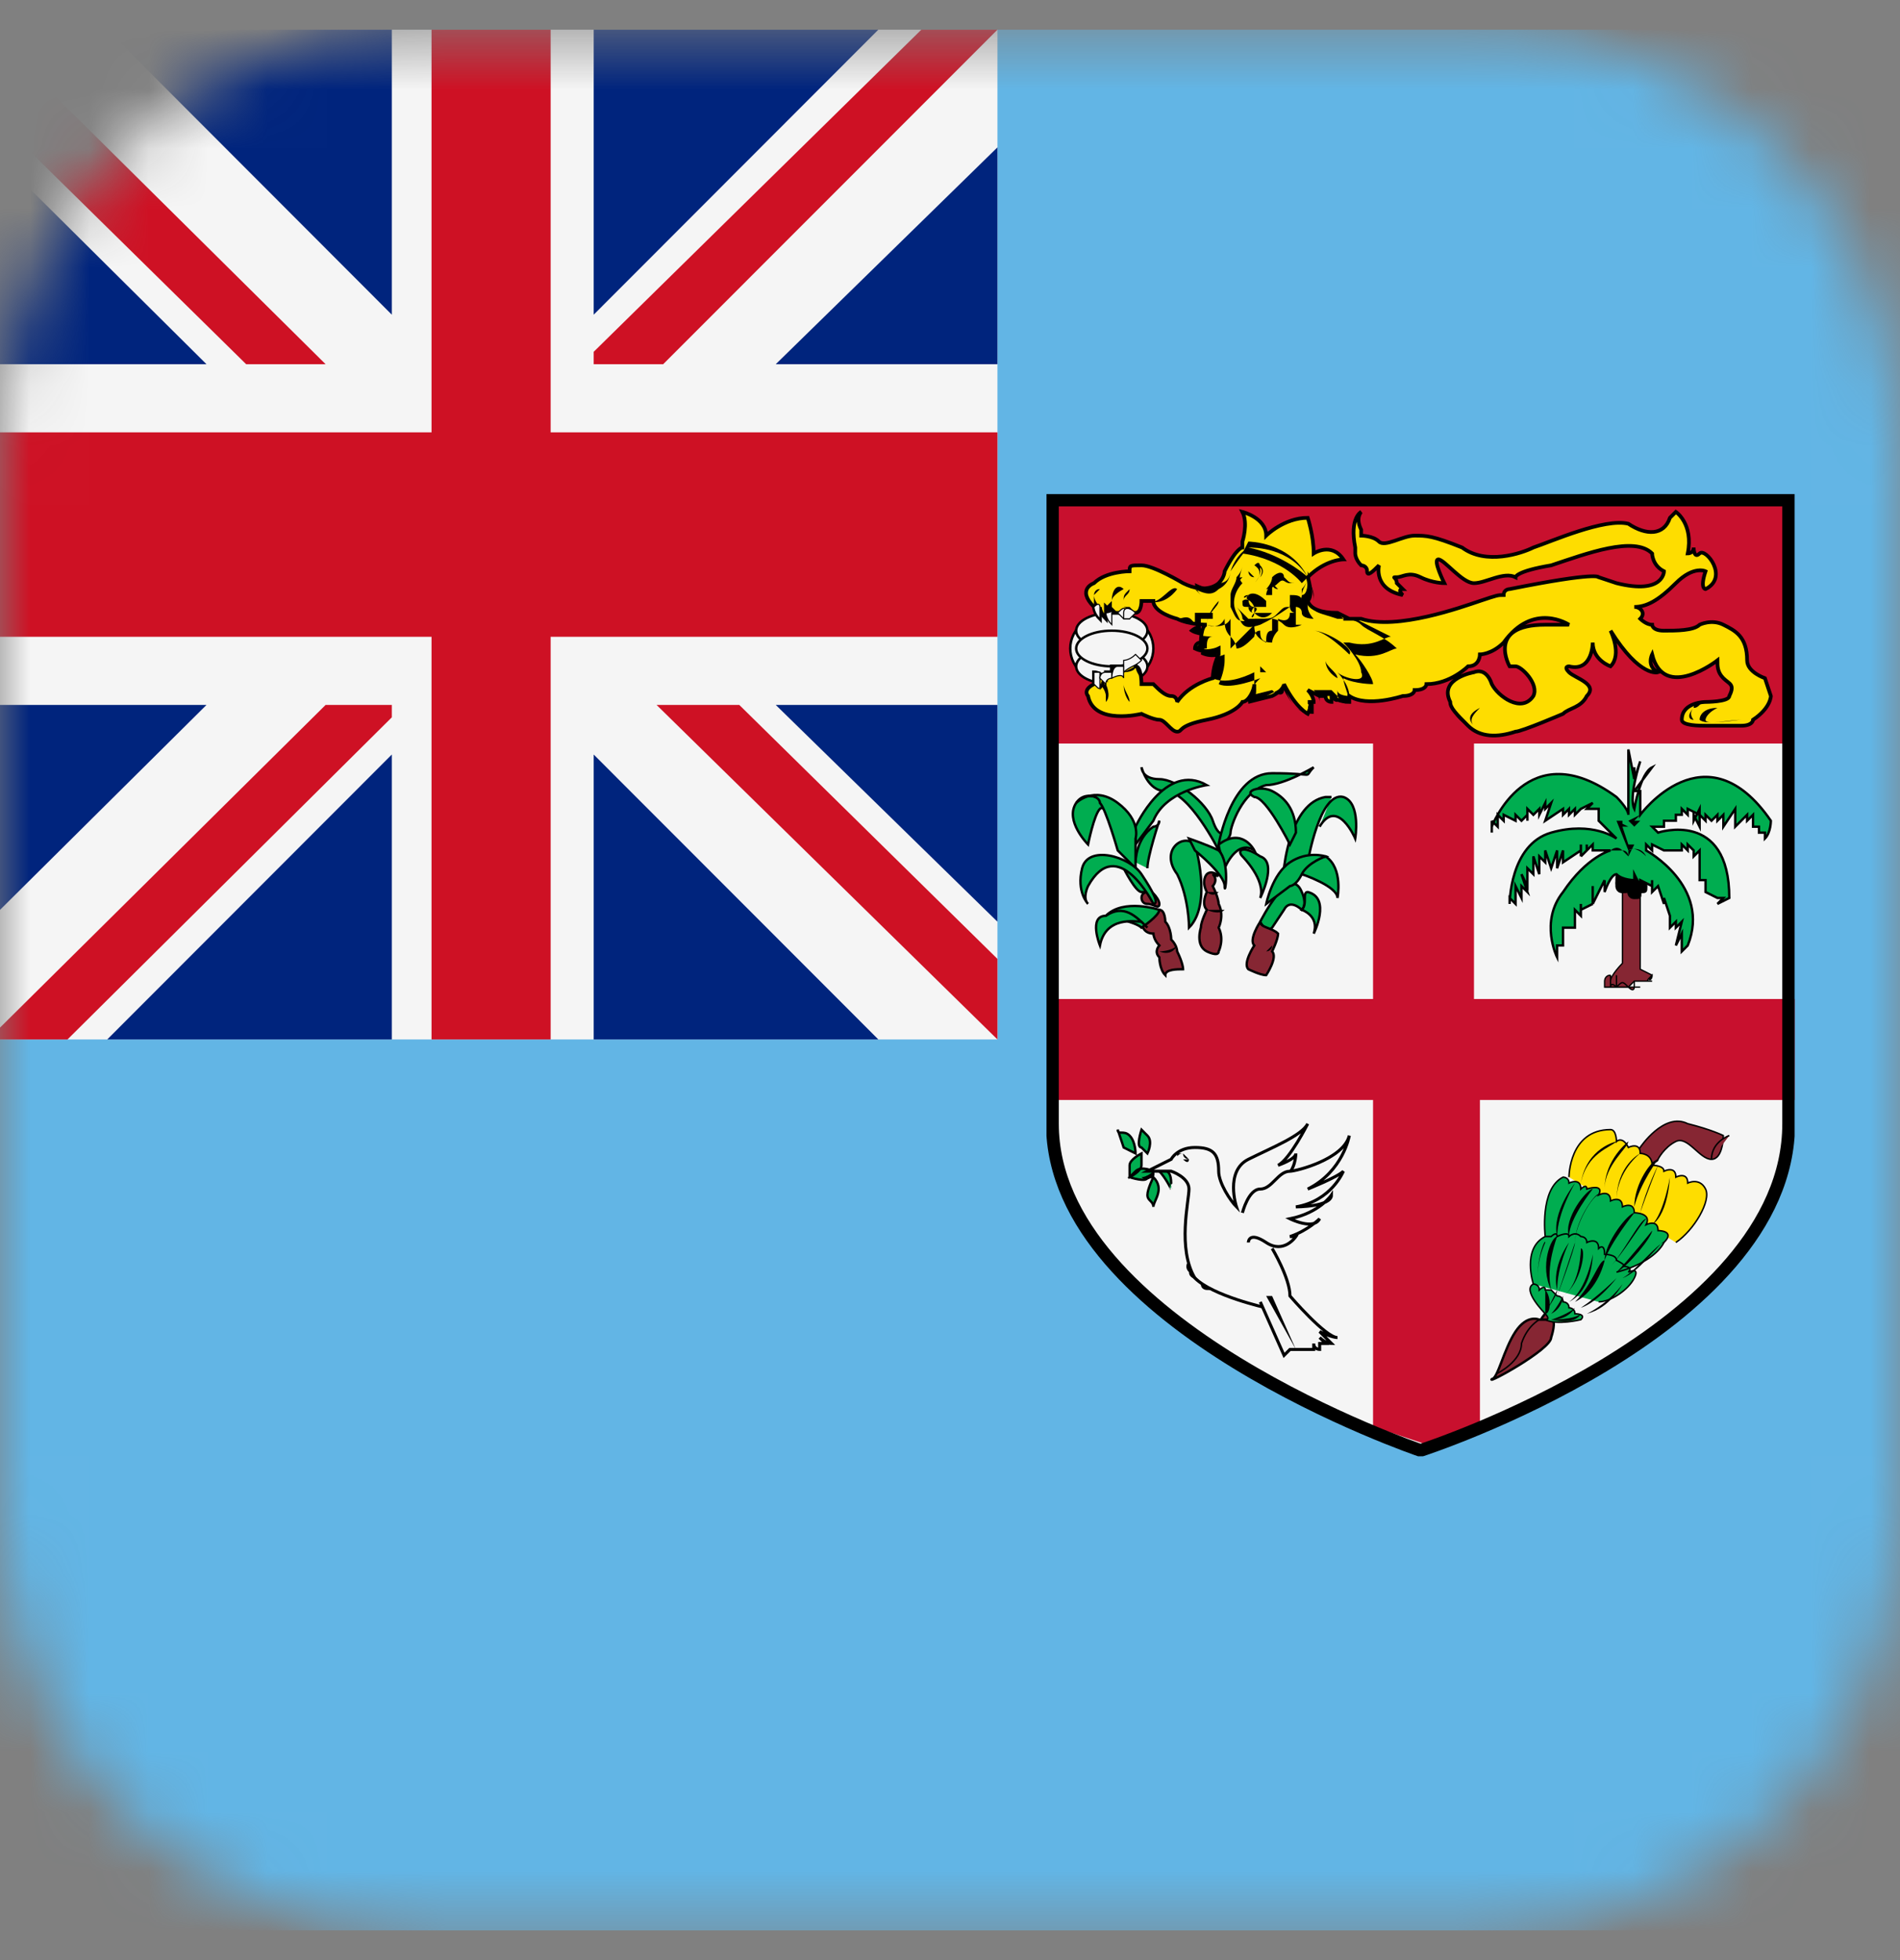 <svg width="32" height="33" viewBox="0 0 32 33" fill="none" xmlns="http://www.w3.org/2000/svg">
<rect x="0" y="0" width="32" height="33" fill="#808080" stroke="none"/>
<mask id="mask0_1771_36552" style="mask-type:alpha" maskUnits="userSpaceOnUse" x="0" y="0" width="32" height="33">
<path d="M25 0.5H7C3.134 0.5 0 3.634 0 7.5V25.5C0 29.366 3.134 32.5 7 32.5H25C28.866 32.5 32 29.366 32 25.5V7.5C32 3.634 28.866 0.5 25 0.5Z" fill="#F5F5F5"/>
</mask>
<g mask="url(#mask0_1771_36552)">
<path d="M46.099 0.5H-14.501V32.5H46.099V0.5Z" fill="#62B5E5"/>
<path d="M16.799 0.5H-0.201V17.5H16.799V0.5Z" fill="#F5F5F5"/>
<path d="M16.799 7.279H9.274V0.5H7.268V7.279H-0.201V10.721H7.268V17.5H9.274V10.721H16.799V7.279Z" fill="#CE1124"/>
<path d="M-0.201 2.481V6.132H3.478L-0.201 2.481Z" fill="#00247D"/>
<path d="M1.861 0.5H1.806L6.599 5.298V0.5H1.861Z" fill="#00247D"/>
<path d="M5.484 6.132L-0.201 0.5V1.856L4.146 6.132H5.484Z" fill="#CE1124"/>
<path d="M11.058 11.868L16.799 17.5V16.144L12.451 11.868H11.058Z" fill="#CE1124"/>
<path d="M-0.201 15.518V11.868H3.478L-0.201 15.518Z" fill="#00247D"/>
<path d="M1.861 17.5H1.806L6.599 12.703V17.5H1.861Z" fill="#00247D"/>
<path d="M5.484 11.868L-0.201 17.5H1.137L6.599 12.077V11.868H5.484Z" fill="#CE1124"/>
<path d="M16.799 2.481V6.132H13.065L16.799 2.481Z" fill="#00247D"/>
<path d="M14.737 0.5H14.793L9.999 5.298V0.5H14.737Z" fill="#00247D"/>
<path d="M16.799 0.5H15.517L9.999 5.923V6.132H11.169L16.799 0.5Z" fill="#CE1124"/>
<path d="M16.799 15.518V11.868H13.065L16.799 15.518Z" fill="#00247D"/>
<path d="M14.737 17.5H14.793L9.999 12.703V17.5H14.737Z" fill="#00247D"/>
<g clip-path="url(#clip0_1771_36552)">
<path d="M17.725 8.418V18.919C17.725 22.319 23.925 24.419 23.925 24.419C23.925 24.419 30.125 22.419 30.125 18.919V8.418H17.725Z" fill="#F5F5F5"/>
<path d="M23.125 12.119V16.819H17.725V18.519H23.125V24.019L24.025 24.319L24.925 24.019V18.519H30.325V16.819H24.825V12.119H23.125Z" fill="#C8102E"/>
<path d="M17.725 8.418H30.125V12.518H17.725V8.418Z" fill="#C8102E"/>
<path d="M18.725 11.518C19.112 11.518 19.425 11.25 19.425 10.918C19.425 10.587 19.112 10.318 18.725 10.318C18.339 10.318 18.025 10.587 18.025 10.918C18.025 11.25 18.339 11.518 18.725 11.518Z" fill="#F5F5F5" stroke="black" stroke-width="0.041"/>
<path d="M18.725 10.918C19.056 10.918 19.325 10.784 19.325 10.618C19.325 10.453 19.056 10.318 18.725 10.318C18.394 10.318 18.125 10.453 18.125 10.618C18.125 10.784 18.394 10.918 18.725 10.918Z" fill="#F5F5F5" stroke="black" stroke-width="0.041"/>
<path d="M18.725 11.518C19.056 11.518 19.325 11.384 19.325 11.219C19.325 11.053 19.056 10.918 18.725 10.918C18.394 10.918 18.125 11.053 18.125 11.219C18.125 11.384 18.394 11.518 18.725 11.518Z" fill="#F5F5F5" stroke="black" stroke-width="0.041"/>
<path d="M18.725 11.218C19.056 11.218 19.325 11.084 19.325 10.918C19.325 10.752 19.056 10.618 18.725 10.618C18.394 10.618 18.125 10.752 18.125 10.918C18.125 11.084 18.394 11.218 18.725 11.218Z" fill="#F5F5F5" stroke="black" stroke-width="0.041"/>
<path d="M29.825 11.718L29.725 11.418C29.725 11.418 29.425 11.318 29.425 11.118C29.425 10.718 29.225 10.618 29.025 10.518C28.825 10.418 28.625 10.518 28.625 10.518C28.525 10.618 28.225 10.618 28.025 10.618C27.825 10.618 27.825 10.518 27.825 10.518C27.725 10.518 27.625 10.418 27.625 10.418C27.725 10.318 27.625 10.218 27.525 10.218C27.725 10.218 27.925 10.118 28.225 9.818C28.525 9.518 28.725 9.618 28.725 9.618C28.625 9.918 28.725 9.918 28.725 9.918C29.125 9.718 28.725 9.218 28.625 9.318C28.525 9.418 28.525 9.218 28.525 9.218C28.525 9.318 28.425 9.318 28.425 9.318C28.525 8.818 28.225 8.618 28.225 8.618L28.125 8.718C28.025 9.018 27.725 9.018 27.425 8.818C27.025 8.718 26.125 9.118 25.825 9.218C25.625 9.318 25.025 9.518 24.625 9.218C24.125 9.018 24.025 9.018 23.825 9.018C23.625 9.018 23.325 9.218 23.225 9.118C23.125 9.018 22.925 9.018 22.925 9.018V8.918C22.825 8.718 22.925 8.618 22.925 8.618C22.925 8.618 22.725 8.718 22.825 9.218V9.318C22.825 9.318 22.825 9.418 22.925 9.518C22.925 9.518 23.025 9.518 23.025 9.618C23.025 9.718 23.125 9.618 23.225 9.518C23.225 9.518 23.125 9.918 23.625 10.018C23.625 10.018 23.525 9.918 23.625 9.918L23.525 9.818C23.525 9.718 23.425 9.718 23.525 9.718C23.625 9.718 23.725 9.618 23.925 9.718C24.125 9.818 24.325 9.818 24.325 9.818C24.325 9.818 24.125 9.418 24.225 9.418C24.325 9.418 24.625 9.818 24.825 9.818C25.025 9.818 25.325 9.618 25.525 9.718C25.525 9.718 25.525 9.618 26.125 9.518C26.725 9.318 27.525 9.018 27.825 9.318C27.825 9.318 27.825 9.518 28.025 9.618C28.025 9.618 28.025 10.018 27.225 9.818L26.925 9.718C26.925 9.718 26.925 9.618 25.425 9.918C25.425 9.918 25.325 9.918 25.325 10.018C25.225 10.018 25.225 10.018 24.925 10.118C24.625 10.218 23.525 10.618 22.925 10.418C22.825 10.418 22.625 10.418 22.625 10.418H22.725C22.525 10.318 22.525 10.318 22.525 10.318C21.925 10.318 22.025 10.018 22.025 10.018V10.118C22.125 10.018 22.025 9.718 22.025 9.718C22.325 9.418 22.625 9.418 22.625 9.418C22.425 9.118 22.125 9.318 22.125 9.318C22.125 9.018 22.025 8.718 22.025 8.718C21.625 8.718 21.325 9.018 21.325 9.018C21.325 8.718 20.925 8.618 20.925 8.618C21.025 8.818 20.925 9.118 20.925 9.118V9.218C20.925 9.218 20.825 9.218 20.625 9.618C20.625 9.618 20.625 9.718 20.525 9.818C20.525 9.818 20.325 10.018 19.925 9.818C19.925 9.818 19.425 9.518 19.225 9.518C19.025 9.518 19.025 9.518 19.025 9.618C19.025 9.618 18.625 9.618 18.425 9.818C18.425 9.818 18.125 9.918 18.425 10.218C18.425 10.218 18.425 10.318 18.525 10.418V10.218C18.525 10.218 18.525 10.318 18.625 10.418C18.625 10.318 18.625 10.318 18.625 10.218L18.725 10.318H18.825H18.925H19.125C19.225 10.318 19.225 10.118 19.225 10.118C19.325 10.118 19.425 10.118 19.425 10.118C19.425 10.318 19.825 10.418 19.825 10.418C20.025 10.518 20.325 10.518 20.325 10.518C20.225 10.518 20.225 10.818 20.225 10.818C20.125 10.818 20.125 10.918 20.125 10.918C20.325 11.018 20.525 10.918 20.525 10.918C20.525 11.018 20.525 11.018 20.525 11.018C20.425 11.218 20.425 11.418 20.425 11.418C20.425 11.418 20.025 11.518 19.825 11.818C19.825 11.818 19.825 11.718 19.725 11.718C19.625 11.718 19.525 11.618 19.425 11.518C19.325 11.518 19.225 11.518 19.225 11.518C19.225 11.518 19.225 11.218 19.125 11.218V11.118C19.125 11.218 18.925 11.218 18.925 11.218C18.925 11.218 18.925 11.218 18.825 11.218H18.725C18.725 11.218 18.725 11.218 18.725 11.318H18.625C18.625 11.318 18.625 11.318 18.625 11.418C18.525 11.318 18.425 11.318 18.425 11.318V11.518C18.225 11.618 18.325 11.718 18.325 11.718C18.425 12.218 19.225 12.018 19.225 12.018C19.225 12.018 19.425 12.118 19.525 12.118C19.625 12.118 19.725 12.318 19.825 12.318C19.925 12.318 19.825 12.218 20.325 12.118C20.825 12.018 20.925 11.818 20.925 11.818C21.025 11.818 21.125 11.618 21.125 11.518V11.618C21.125 11.818 21.025 11.818 21.025 11.818L21.425 11.718C21.625 11.618 21.625 11.518 21.625 11.518C21.825 11.918 22.025 12.018 22.025 12.018C22.125 11.818 22.025 11.818 22.025 11.818H22.125C22.125 11.718 22.025 11.618 22.025 11.618L22.225 11.718H22.325C22.325 11.818 22.425 11.818 22.425 11.818V11.718C22.525 11.818 22.725 11.818 22.725 11.818C22.725 11.818 22.725 11.818 22.725 11.718C23.025 11.918 23.625 11.718 23.625 11.718C23.825 11.718 23.825 11.618 23.825 11.618C24.025 11.618 24.025 11.518 24.025 11.518C24.425 11.518 24.725 11.218 24.725 11.218C24.925 11.218 24.925 11.018 24.925 11.018C24.925 11.018 25.125 11.018 25.325 10.818C25.825 10.118 26.425 10.518 26.425 10.518H26.025C25.025 10.518 25.425 11.218 25.425 11.218H25.525C25.625 11.218 25.925 11.518 25.825 11.718C25.625 12.018 25.225 11.718 25.125 11.518C25.025 11.218 24.825 11.318 24.825 11.318C24.825 11.318 24.225 11.418 24.425 11.818C24.425 11.918 24.525 12.018 24.725 12.218C24.925 12.418 25.225 12.418 25.525 12.318C25.625 12.318 26.325 12.018 26.325 12.018C26.425 11.918 26.625 11.918 26.725 11.718C26.925 11.518 26.525 11.418 26.425 11.318C26.325 11.218 26.425 11.218 26.425 11.218C26.825 11.318 26.825 10.818 26.825 10.818C26.825 11.118 27.125 11.218 27.125 11.218C27.325 11.018 27.125 10.618 27.125 10.618C27.625 11.418 27.925 11.318 27.925 11.318C27.725 11.218 27.825 11.018 27.825 11.018C28.025 11.818 28.925 11.118 28.925 11.118C28.925 11.218 28.925 11.318 29.025 11.418C29.125 11.518 29.225 11.518 29.125 11.718C29.125 11.818 28.725 11.818 28.725 11.818C28.725 11.818 28.325 11.818 28.325 12.118C28.325 12.218 28.625 12.218 28.725 12.218C28.725 12.218 28.725 12.218 28.825 12.218C28.825 12.218 28.925 12.218 29.025 12.218C29.225 12.218 29.325 12.218 29.325 12.218C29.525 12.218 29.525 12.118 29.525 12.118C29.825 11.918 29.825 11.718 29.825 11.718Z" fill="#FEDD00" stroke="black" stroke-width="0.062" stroke-miterlimit="3"/>
<path d="M18.425 10.219C18.525 10.118 18.525 10.219 18.525 10.219C18.525 10.219 18.425 10.118 18.425 10.018L18.525 9.918C18.425 9.918 18.425 10.018 18.425 10.018C18.425 10.018 18.425 10.018 18.425 10.118V10.219C18.525 10.219 18.525 10.118 18.425 10.219ZM29.325 12.118C29.125 12.118 28.725 12.219 28.725 12.118C28.725 12.118 28.725 12.018 28.925 11.918C28.725 11.918 28.625 12.018 28.625 12.118C28.725 12.219 29.225 12.118 29.325 12.118ZM24.825 12.219C24.725 12.118 24.825 12.018 24.925 11.918C24.725 12.018 24.725 12.118 24.825 12.219Z" fill="black"/>
<path d="M24.425 11.819C24.425 11.918 24.525 12.118 24.725 12.219C24.625 12.118 24.525 12.018 24.425 11.819ZM28.525 11.918C28.425 12.018 28.525 12.118 28.525 12.118C28.425 12.118 28.425 12.018 28.525 11.918C28.625 11.918 28.625 11.819 28.725 11.819C28.625 11.819 28.525 11.819 28.525 11.918ZM19.325 10.118C19.325 10.118 19.325 10.219 19.225 10.319C19.225 10.319 19.225 10.319 19.125 10.319L19.025 10.219C19.025 10.219 19.025 10.219 18.925 10.219C18.925 10.219 18.925 10.219 18.925 10.118C18.925 10.018 18.925 10.018 19.025 9.919C19.025 10.018 18.925 10.018 18.925 10.118V10.219L19.125 10.319H19.225C19.225 10.319 19.325 10.219 19.325 10.118C19.625 10.219 19.825 9.919 19.825 9.919C19.725 9.819 19.525 10.219 19.325 10.118Z" fill="black"/>
<path d="M18.725 10.118C18.725 10.218 18.725 10.218 18.725 10.218L18.825 10.318H18.925C18.925 10.318 18.925 10.318 18.825 10.318C18.825 10.318 18.825 10.318 18.725 10.318C18.725 10.318 18.725 10.318 18.625 10.218C18.725 10.118 18.725 10.118 18.725 10.118C18.725 10.018 18.925 9.918 18.925 9.918C18.825 9.818 18.725 9.918 18.725 10.118ZM18.325 11.618C18.325 11.618 18.325 11.518 18.425 11.518C18.425 11.518 18.525 11.618 18.525 11.518C18.525 11.518 18.625 11.618 18.625 11.718C18.625 11.718 18.625 11.718 18.625 11.818C18.725 11.718 18.625 11.518 18.625 11.518H18.525C18.325 11.518 18.325 11.618 18.325 11.618ZM19.125 11.218L18.925 11.318V11.418V11.518C18.925 11.618 19.025 11.718 19.025 11.818C19.025 11.818 18.925 11.718 18.925 11.518V11.418C18.925 11.418 18.925 11.418 18.925 11.318C18.925 11.318 19.125 11.318 19.125 11.218C19.125 11.218 19.125 11.318 19.225 11.418C19.225 11.318 19.225 11.218 19.125 11.218Z" fill="black"/>
<path d="M18.625 11.418C18.525 11.418 18.525 11.618 18.525 11.618C18.625 11.518 18.625 11.418 18.625 11.418ZM22.025 9.718C22.025 9.718 22.125 9.918 22.125 10.018C22.125 10.018 22.125 10.018 22.125 10.118V10.218C22.125 10.318 22.225 10.318 22.525 10.418C22.525 10.418 22.525 10.418 22.625 10.418C22.725 10.418 22.725 10.418 22.825 10.418C22.825 10.418 23.225 10.618 23.425 10.718C23.325 10.718 23.125 10.918 22.725 10.818H22.625C22.625 10.818 22.925 11.118 22.925 11.318C23.025 11.518 22.625 11.418 22.525 11.318C22.525 11.318 22.725 11.518 22.725 11.718C22.725 11.718 22.525 11.718 22.525 11.618V11.718L22.425 11.618H22.325H22.125C22.125 11.618 22.225 11.718 22.225 11.818H22.125C22.125 11.818 22.125 11.918 22.125 12.018C21.925 12.018 21.725 11.918 21.625 11.518C21.625 11.518 21.625 11.618 21.525 11.618L21.125 11.818V11.718C21.125 11.618 21.125 11.618 21.125 11.618C21.125 11.518 21.125 11.518 21.225 11.418C21.225 11.418 20.725 11.618 20.525 11.518C20.525 11.518 20.625 11.318 20.625 11.118C20.625 11.118 20.625 11.118 20.625 11.018C20.625 11.018 20.425 11.118 20.225 11.018C20.225 11.018 20.225 10.918 20.325 10.918C20.325 10.818 20.325 10.718 20.425 10.718C20.425 10.718 20.125 10.718 20.025 10.618C20.025 10.618 20.125 10.518 20.225 10.518V10.418C20.325 10.418 20.325 10.418 20.425 10.418V10.218V10.318C20.425 10.318 20.325 10.318 20.225 10.318H20.125V10.418V10.518C20.025 10.318 19.925 10.418 19.825 10.418C19.925 10.518 20.125 10.518 20.225 10.518C20.225 10.618 20.225 10.718 20.225 10.818L20.125 10.918C20.325 11.018 20.525 10.918 20.525 10.918C20.425 11.218 20.425 11.418 20.425 11.418C20.625 11.518 20.925 11.418 21.125 11.318V11.418V11.518C21.125 11.618 21.025 11.718 21.025 11.718L21.425 11.618C21.525 11.718 21.625 11.718 21.625 11.618C21.825 12.018 22.025 12.018 22.025 12.018C22.025 11.918 22.025 11.818 22.125 11.818H22.225V11.718H22.325H22.425C22.425 11.818 22.525 11.818 22.525 11.818V11.718C22.625 11.918 22.725 11.818 22.725 11.818C22.725 11.718 22.625 11.518 22.625 11.418C22.825 11.518 23.125 11.518 23.125 11.518C23.125 11.418 22.925 11.118 22.825 11.018C23.225 11.118 23.425 10.918 23.525 10.918C23.325 10.718 23.025 10.618 22.925 10.518C22.825 10.418 22.625 10.418 22.625 10.418C22.525 10.318 22.525 10.318 22.525 10.318C22.225 10.318 22.125 10.218 22.125 10.218V10.118C22.125 9.918 22.025 9.718 22.025 9.718Z" fill="black"/>
<path d="M20.725 9.618C20.725 9.618 20.725 9.818 20.525 9.818C20.425 9.918 20.325 9.918 20.125 9.818C20.125 9.818 20.125 9.918 20.225 10.018C20.325 10.118 20.425 10.118 20.525 10.118C20.525 10.218 20.325 10.318 20.325 10.518C20.325 10.518 20.525 10.618 20.625 10.418C20.625 10.518 20.625 10.618 20.725 10.718V10.818V10.918C20.725 10.918 20.925 10.718 21.025 10.618C21.025 10.618 21.025 10.618 21.125 10.518C21.125 10.618 21.125 10.718 21.325 10.818C21.325 10.718 21.325 10.618 21.425 10.618V10.518C21.425 10.518 21.425 10.518 21.425 10.418C21.425 10.418 21.525 10.418 21.625 10.518C21.725 10.618 21.925 10.518 21.925 10.518H21.825C21.825 10.518 21.825 10.518 21.825 10.418V10.318C21.825 10.218 21.825 10.218 21.825 10.218C21.825 10.218 21.925 10.218 21.925 10.318C21.925 10.418 22.125 10.418 22.125 10.418C22.125 10.418 22.025 10.318 22.025 10.218V10.118C22.025 10.018 22.125 9.818 22.025 9.618V9.718C22.025 9.818 22.025 10.018 21.925 10.018V10.118C21.925 10.218 21.925 10.218 22.025 10.218C22.025 10.218 21.925 10.218 21.925 10.118C21.925 10.018 21.825 10.018 21.725 10.018V10.118V10.218C21.725 10.218 21.725 10.318 21.825 10.318H21.925C21.825 10.318 21.825 10.318 21.725 10.318C21.725 10.518 21.525 10.418 21.525 10.418C21.525 10.418 21.525 10.418 21.525 10.518V10.618C21.425 10.718 21.425 10.818 21.425 10.818C21.225 10.818 21.225 10.718 21.225 10.618C21.125 10.618 21.125 10.718 21.125 10.718C21.025 10.818 20.925 10.918 20.825 10.918C20.825 10.918 20.825 10.818 20.725 10.718V10.418C20.625 10.618 20.325 10.518 20.325 10.518C20.325 10.318 20.525 10.118 20.525 10.118C20.425 10.118 20.325 10.118 20.225 10.018L20.125 9.918C20.325 10.018 20.425 10.018 20.525 9.918C20.725 9.818 20.725 9.618 20.725 9.618C20.925 9.318 21.025 9.218 21.025 9.218C21.025 9.218 20.825 9.318 20.725 9.618Z" fill="black"/>
<path d="M21.025 9.118L20.925 9.318C21.625 9.418 21.925 9.818 21.925 9.818L22.025 9.718C21.725 9.118 21.025 9.118 21.025 9.118ZM21.025 9.218C21.125 9.218 21.725 9.218 22.025 9.718C21.925 9.618 21.525 9.318 21.025 9.218Z" fill="black"/>
<path d="M20.925 9.518C20.925 9.618 20.825 9.718 20.825 9.718C20.825 9.818 20.725 9.918 20.725 10.018C20.725 10.118 20.725 10.118 20.725 10.218C20.825 10.418 20.825 10.518 21.125 10.418C21.425 10.418 21.425 10.418 21.525 10.318C21.625 10.218 21.625 10.218 21.725 10.218C21.825 10.218 21.825 10.218 21.925 10.118V10.018C21.925 9.918 22.025 9.818 22.025 9.718C22.025 9.818 21.925 9.918 21.925 9.918V10.018C21.925 10.118 21.825 10.118 21.825 10.118C21.825 10.118 21.725 10.118 21.725 10.218C21.425 10.418 21.425 10.418 21.225 10.518C20.925 10.618 20.925 10.518 20.825 10.318C20.725 10.118 20.825 9.918 20.925 9.818C20.825 9.718 20.925 9.618 20.925 9.518Z" fill="black"/>
<path d="M20.825 10.219C20.825 10.219 20.925 10.219 21.025 10.219C21.025 10.219 21.025 10.319 21.125 10.319C21.225 10.419 21.325 10.419 21.425 10.319C21.325 10.319 21.225 10.319 21.125 10.319C21.025 10.319 21.125 10.219 21.125 10.219C20.925 10.219 20.925 10.219 20.825 10.219Z" fill="black"/>
<path d="M21.025 10.018C20.925 10.018 20.925 10.018 21.025 10.018C20.925 10.118 20.925 10.118 21.025 10.018C21.025 10.118 21.025 10.218 21.125 10.218C21.225 10.218 21.225 10.218 21.325 10.218C21.325 10.218 21.325 10.218 21.325 10.118C21.125 9.918 21.025 10.018 21.025 10.018ZM21.025 10.218C20.925 10.218 20.925 10.218 20.925 10.118C20.925 10.118 21.025 10.018 21.125 10.218C21.125 10.218 21.125 10.218 21.125 10.318C21.225 10.218 21.125 10.218 21.025 10.218ZM21.025 10.318C21.025 10.418 21.025 10.418 21.025 10.418V10.318ZM21.125 10.318C21.025 10.418 21.125 10.418 21.125 10.318V10.318Z" fill="black"/>
<path d="M20.825 10.218C20.825 10.218 20.925 10.318 20.925 10.418L21.025 10.518C21.125 10.518 21.125 10.518 21.125 10.518L21.225 10.418C21.225 10.418 21.225 10.418 21.125 10.418H21.025L20.925 10.318L20.825 10.218ZM20.925 9.718C20.825 9.718 20.825 9.818 20.825 9.818C20.825 9.918 20.825 9.818 20.925 9.718ZM21.025 10.018C21.025 10.018 21.025 10.118 21.125 10.118C21.125 10.118 20.925 10.118 21.025 10.018C20.925 10.118 20.925 10.018 21.025 10.018Z" fill="black"/>
<path d="M21.125 9.518C21.125 9.518 21.325 9.618 21.125 9.818C21.125 9.818 21.225 9.718 21.225 9.618C21.225 9.518 21.225 9.418 21.125 9.518ZM21.825 9.818C21.725 9.818 21.725 9.818 21.625 9.718C21.625 9.618 21.525 9.618 21.425 9.718C21.425 9.818 21.325 9.918 21.325 9.918C21.325 9.918 21.425 9.918 21.525 9.818C21.625 9.718 21.625 9.818 21.725 9.818C21.825 9.818 21.825 9.818 21.825 9.818Z" fill="black"/>
<path d="M21.825 9.818H21.725C21.625 9.718 21.625 9.718 21.625 9.718C21.525 9.718 21.425 9.818 21.425 9.818L21.625 9.718C21.625 9.818 21.725 9.818 21.825 9.818ZM21.525 9.918L21.425 9.818C21.425 9.818 21.425 9.918 21.525 9.918Z" fill="black"/>
<path d="M21.625 9.818C21.525 9.818 21.525 9.818 21.625 9.818V9.818ZM21.225 9.618C21.225 9.718 21.225 9.718 21.225 9.618C21.125 9.718 21.125 9.718 21.225 9.618C21.125 9.618 21.125 9.618 21.225 9.618Z" fill="black"/>
<path d="M21.125 9.519C21.125 9.519 21.325 9.519 21.224 9.719C21.224 9.719 21.325 9.619 21.224 9.519C21.125 9.519 21.125 9.519 21.125 9.519Z" fill="black"/>
<path d="M21.025 9.618C21.025 9.618 21.025 9.718 21.125 9.718C21.125 9.718 21.125 9.718 21.025 9.618C21.125 9.618 21.125 9.618 21.025 9.618Z" fill="black"/>
<path d="M21.125 9.718C21.125 9.618 21.125 9.618 21.125 9.718V9.618C21.125 9.618 21.125 9.618 21.125 9.718ZM21.425 9.818C21.425 9.818 21.425 9.918 21.425 10.018H21.325C21.325 10.018 21.325 9.918 21.425 9.818ZM22.125 10.618C22.325 10.618 22.725 11.018 22.725 11.018C22.825 10.918 22.325 10.618 22.125 10.618ZM22.325 11.118C22.325 11.318 22.525 11.418 22.525 11.418C22.525 11.318 22.325 11.218 22.325 11.118ZM21.225 11.218C21.225 11.318 21.225 11.318 21.225 11.318C21.225 11.318 21.225 11.318 21.325 11.318L21.225 11.218Z" fill="black"/>
<path d="M18.425 10.218C18.425 10.218 18.425 10.318 18.525 10.418C18.525 10.418 18.525 10.318 18.525 10.218C18.525 10.218 18.525 10.118 18.425 10.218ZM18.625 10.318C18.625 10.318 18.625 10.418 18.725 10.518C18.725 10.518 18.725 10.418 18.725 10.318C18.825 10.218 18.725 10.318 18.625 10.318Z" fill="#F5F5F5" stroke="black" stroke-width="0.018" stroke-miterlimit="3"/>
<path d="M18.825 10.318L18.925 10.418H19.025V10.318C18.925 10.218 18.925 10.218 18.825 10.318Z" fill="#F5F5F5" stroke="black" stroke-width="0.018" stroke-miterlimit="3"/>
<path d="M19.125 10.318L19.025 10.418H18.925V10.318C18.925 10.218 19.025 10.218 19.125 10.318ZM18.425 11.518V11.318H18.525C18.525 11.318 18.525 11.418 18.525 11.518C18.525 11.618 18.525 11.618 18.425 11.518ZM18.925 11.318V11.118C18.925 11.118 19.025 11.118 19.125 11.018L19.225 11.118C19.125 11.218 19.025 11.218 18.925 11.318Z" fill="#F5F5F5" stroke="black" stroke-width="0.018" stroke-miterlimit="3"/>
<path d="M18.724 11.418C18.724 11.418 18.724 11.218 18.824 11.218H18.924V11.418C18.924 11.418 18.924 11.318 18.724 11.418ZM18.524 11.418C18.524 11.418 18.524 11.318 18.624 11.318H18.724V11.418C18.724 11.418 18.624 11.418 18.624 11.518L18.524 11.418Z" fill="#F5F5F5"/>
<path d="M18.724 11.418C18.724 11.418 18.724 11.218 18.824 11.218H18.924V11.418C18.924 11.418 18.924 11.318 18.724 11.418ZM18.724 11.418V11.318H18.624C18.524 11.318 18.524 11.418 18.524 11.418L18.624 11.518C18.624 11.418 18.724 11.418 18.724 11.418Z" stroke="black" stroke-width="0.018" stroke-miterlimit="3"/>
<path d="M20.925 14.418C20.925 14.418 21.325 14.818 21.225 15.118C21.225 15.118 21.525 14.518 21.225 14.418C20.925 14.218 20.825 14.318 20.925 14.418Z" fill="#00AD50" stroke="black" stroke-width="0.04" stroke-miterlimit="4.8"/>
<path d="M20.325 14.718C20.325 14.718 20.225 14.818 20.325 15.018C20.325 15.018 20.225 15.218 20.325 15.318C20.325 15.318 20.225 15.518 20.225 15.618C20.225 15.618 20.125 15.918 20.325 16.018C20.325 16.018 20.525 16.118 20.525 16.018C20.525 16.018 20.625 15.818 20.525 15.618C20.525 15.618 20.625 15.418 20.525 15.218C20.525 15.218 20.525 15.118 20.425 14.918C20.425 14.918 20.525 14.818 20.425 14.718C20.625 14.818 20.425 14.618 20.325 14.718Z" fill="#862633" stroke="black" stroke-width="0.04" stroke-miterlimit="4.8"/>
<path d="M20.526 14.318C20.526 14.318 20.026 13.318 19.626 13.318C19.326 13.318 19.226 12.918 19.226 12.918C19.226 12.918 19.226 13.118 19.526 13.118C19.826 13.118 20.326 13.518 20.426 13.818C20.526 14.118 20.626 14.018 20.626 14.018L20.526 14.318Z" fill="#00AD50" stroke="black" stroke-width="0.04" stroke-miterlimit="4.8"/>
<path d="M20.525 14.218C20.525 14.218 20.725 13.018 21.425 13.018C22.225 13.018 21.925 13.118 22.125 12.918C22.125 12.918 21.625 13.218 21.325 13.218C20.925 13.318 20.725 13.918 20.725 14.018C20.725 14.118 20.525 14.318 20.525 14.218Z" fill="#00AD50" stroke="black" stroke-width="0.04" stroke-miterlimit="4.8"/>
<path d="M20.626 14.618C20.626 14.618 20.826 14.118 21.126 14.318C21.126 14.318 20.926 13.918 20.526 14.218C20.526 14.318 20.626 14.518 20.626 14.618ZM20.126 14.218C20.126 14.218 20.426 15.218 20.026 15.618C20.026 15.618 20.026 15.118 19.826 14.718C19.526 14.318 19.926 14.018 20.126 14.218Z" fill="#00AD50" stroke="black" stroke-width="0.04" stroke-miterlimit="4.8"/>
<path d="M20.125 14.318C20.125 14.318 20.625 14.718 20.625 14.918C20.625 15.118 20.725 14.518 20.525 14.318C20.325 14.218 20.025 14.118 20.025 14.118L20.125 14.318Z" fill="#00AD50" stroke="black" stroke-width="0.04" stroke-miterlimit="4.8"/>
<path d="M19.226 15.518C19.226 15.518 19.226 15.718 19.426 15.718C19.426 15.718 19.426 15.818 19.526 15.918C19.526 15.918 19.426 16.018 19.526 16.118C19.526 16.118 19.526 16.318 19.626 16.418C19.626 16.318 19.826 16.318 19.926 16.318C19.926 16.318 19.926 16.218 19.826 16.018C19.826 16.018 19.826 15.918 19.726 15.818C19.726 15.818 19.726 15.618 19.626 15.518C19.626 15.518 19.626 15.318 19.526 15.318C19.526 15.318 19.326 15.518 19.226 15.518Z" fill="#862633" stroke="black" stroke-width="0.04" stroke-miterlimit="4.8"/>
<path d="M19.525 15.318C19.525 15.318 18.925 15.118 18.625 15.418C18.625 15.418 19.125 15.518 19.225 15.618C19.225 15.618 19.525 15.418 19.525 15.318Z" fill="#00AD50" stroke="black" stroke-width="0.04" stroke-miterlimit="4.8"/>
<path d="M19.325 15.618C19.325 15.618 19.325 15.618 19.225 15.518C19.125 15.518 18.625 15.418 18.525 15.918C18.525 15.918 18.325 15.418 18.625 15.418C18.925 15.218 19.125 15.418 19.325 15.618ZM18.925 14.618C18.925 14.618 19.125 15.018 19.225 15.018C19.325 15.018 19.325 15.018 19.325 15.018C19.325 15.018 19.025 14.618 18.925 14.618ZM18.825 14.018C18.825 14.018 18.625 13.518 18.525 13.618C18.425 13.718 18.325 14.218 18.325 14.218C18.325 14.218 17.925 13.818 18.125 13.518C18.325 13.218 18.825 13.518 18.825 14.018Z" fill="#00AD50" stroke="black" stroke-width="0.04" stroke-miterlimit="4.8"/>
<path d="M19.226 15.118C19.226 15.118 19.226 15.218 19.326 15.218C19.426 15.218 19.526 15.318 19.526 15.218C19.526 15.118 19.326 14.918 19.326 15.018C19.326 15.018 19.226 15.018 19.226 15.118Z" fill="#862633" stroke="black" stroke-width="0.04" stroke-miterlimit="4.8"/>
<path d="M19.125 14.518C19.125 14.518 19.125 14.118 19.425 13.918C19.425 13.918 19.525 13.918 19.525 13.818C19.525 13.818 19.325 14.418 19.325 14.618" fill="#00AD50"/>
<path d="M19.125 14.518C19.125 14.518 19.125 14.118 19.425 13.918C19.425 13.918 19.525 13.918 19.525 13.818C19.525 13.818 19.325 14.418 19.325 14.618" stroke="black" stroke-width="0.04" stroke-miterlimit="4.8"/>
<path d="M19.125 13.918C19.125 13.918 19.625 12.818 20.325 13.218C20.325 13.218 19.625 13.318 19.425 13.818L19.125 14.218V13.918Z" fill="#00AD50" stroke="black" stroke-width="0.04" stroke-miterlimit="4.8"/>
<path d="M18.825 14.318C18.825 14.318 18.625 13.618 18.525 13.518C18.525 13.418 18.325 13.318 18.125 13.518C18.125 13.518 18.425 13.218 18.825 13.518C19.225 13.818 19.125 14.118 19.125 14.118V14.618L18.825 14.318Z" fill="#00AD50" stroke="black" stroke-width="0.04" stroke-miterlimit="4.8"/>
<path d="M19.425 15.218C19.425 15.218 18.825 14.018 18.325 14.918C18.325 14.918 18.225 15.118 18.325 15.218C18.325 15.218 18.125 15.018 18.225 14.618C18.325 14.218 19.025 14.418 19.225 14.718C19.425 15.018 19.525 15.218 19.425 15.218ZM21.225 15.518C21.225 15.518 21.725 14.518 21.925 15.018C21.925 15.018 22.025 15.218 21.925 15.318C21.925 15.318 21.725 15.118 21.625 15.318C21.425 15.618 21.425 15.618 21.425 15.618C21.425 15.618 21.325 15.718 21.225 15.518Z" fill="#00AD50" stroke="black" stroke-width="0.04" stroke-miterlimit="4.8"/>
<path d="M21.926 15.318C21.926 15.318 22.226 15.418 22.126 15.718C22.126 15.718 22.426 15.118 22.026 15.018C21.926 15.018 22.026 15.218 21.926 15.318ZM21.926 14.718C21.926 14.718 22.526 14.918 22.526 15.118C22.526 15.118 22.626 14.618 22.326 14.418C22.326 14.418 21.926 14.518 21.926 14.718Z" fill="#00AD50" stroke="black" stroke-width="0.04" stroke-miterlimit="4.8"/>
<path d="M22.225 13.918C22.525 13.418 22.825 14.118 22.825 14.118C22.825 14.118 22.925 13.518 22.625 13.418C22.225 13.318 22.025 14.518 22.025 14.518L21.625 14.618C21.625 14.618 21.725 13.518 22.325 13.418H22.425" fill="#00AD50"/>
<path d="M22.225 13.918C22.525 13.418 22.825 14.118 22.825 14.118C22.825 14.118 22.925 13.518 22.625 13.418C22.225 13.318 22.025 14.518 22.025 14.518L21.625 14.618C21.625 14.618 21.725 13.518 22.325 13.418H22.425" stroke="black" stroke-width="0.04" stroke-miterlimit="4.8"/>
<path d="M21.726 14.218C21.726 14.218 21.326 13.418 21.125 13.418C20.925 13.318 21.226 13.218 21.425 13.318C21.625 13.418 21.826 13.618 21.826 14.018L21.726 14.218ZM21.326 15.218C21.326 15.218 21.425 14.718 21.726 14.518C22.026 14.318 22.326 14.418 22.326 14.418C22.326 14.418 22.026 14.518 21.925 14.718C21.826 14.918 21.726 14.918 21.726 14.918L21.326 15.218Z" fill="#00AD50" stroke="black" stroke-width="0.04" stroke-miterlimit="4.8"/>
<path d="M21.225 15.518C21.225 15.518 21.025 15.818 21.125 15.918C21.125 15.918 20.925 16.218 21.025 16.318C21.025 16.318 21.225 16.418 21.325 16.418C21.325 16.418 21.525 16.118 21.425 16.018C21.425 16.018 21.525 15.818 21.525 15.718C21.425 15.618 21.225 15.618 21.225 15.518Z" fill="#862633" stroke="black" stroke-width="0.04" stroke-miterlimit="4.8"/>
<path d="M20.326 15.018C20.326 15.018 20.426 15.118 20.526 15.018C20.526 15.018 20.426 15.018 20.326 15.018ZM20.326 15.318C20.326 15.318 20.526 15.418 20.626 15.318C20.526 15.318 20.326 15.318 20.326 15.318ZM19.526 16.018C19.526 16.018 19.726 16.018 19.826 15.918C19.726 16.118 19.526 16.018 19.526 16.018ZM21.326 16.018C21.326 16.018 21.426 16.018 21.426 15.918L21.326 16.018Z" fill="black"/>
<path d="M27.125 16.618C27.025 16.618 27.025 16.618 27.125 16.618V16.618ZM27.825 16.418L27.625 16.318C27.625 16.318 27.625 16.318 27.625 16.218V16.118C27.625 16.118 27.625 16.118 27.625 16.018C27.625 16.018 27.625 16.018 27.625 15.918C27.625 15.918 27.625 15.918 27.625 15.818V15.718C27.625 15.718 27.625 15.718 27.625 15.618V15.518V15.318V15.018L27.325 14.818V15.318C27.325 15.418 27.325 15.818 27.325 15.918C27.325 16.018 27.325 16.218 27.325 16.218C27.325 16.218 27.125 16.418 27.125 16.518C27.125 16.618 27.125 16.618 27.025 16.618H27.125C27.125 16.618 27.125 16.618 27.225 16.618C27.225 16.618 27.225 16.618 27.325 16.618C27.325 16.618 27.325 16.618 27.425 16.618C27.425 16.618 27.425 16.618 27.525 16.518C27.525 16.518 27.525 16.518 27.625 16.518C27.625 16.518 27.625 16.518 27.725 16.518H27.825C27.725 16.518 27.725 16.518 27.825 16.418C27.725 16.518 27.725 16.518 27.825 16.418C27.825 16.518 27.725 16.518 27.825 16.418Z" fill="#862633"/>
<path d="M27.125 16.618C27.025 16.618 27.025 16.618 27.125 16.618ZM27.125 16.618H27.025C27.125 16.618 27.125 16.618 27.125 16.518C27.125 16.418 27.325 16.218 27.325 16.218C27.325 16.218 27.325 16.018 27.325 15.918C27.325 15.818 27.325 15.418 27.325 15.318V14.818L27.625 15.018V15.318V15.518V15.618C27.625 15.718 27.625 15.718 27.625 15.718V15.818C27.625 15.918 27.625 15.918 27.625 15.918C27.625 16.018 27.625 16.018 27.625 16.018C27.625 16.118 27.625 16.118 27.625 16.118V16.218C27.625 16.318 27.625 16.318 27.625 16.318L27.825 16.418M27.125 16.618C27.125 16.618 27.125 16.618 27.225 16.618C27.225 16.618 27.225 16.618 27.325 16.618C27.325 16.618 27.325 16.618 27.425 16.618C27.425 16.618 27.425 16.618 27.525 16.518C27.525 16.518 27.525 16.518 27.625 16.518C27.625 16.518 27.625 16.518 27.725 16.518H27.825C27.725 16.518 27.725 16.518 27.825 16.418M27.825 16.418C27.725 16.418 27.725 16.418 27.825 16.418ZM27.825 16.418C27.725 16.518 27.725 16.518 27.825 16.418ZM27.825 16.418C27.725 16.518 27.825 16.518 27.825 16.418ZM27.825 16.418C27.825 16.518 27.825 16.518 27.825 16.418Z" stroke="black" stroke-width="0.022" stroke-miterlimit="4.8"/>
<path d="M27.225 16.619C27.325 16.619 27.325 16.619 27.225 16.619C27.325 16.619 27.325 16.619 27.325 16.619C27.325 16.619 27.325 16.619 27.425 16.619C27.425 16.619 27.425 16.619 27.525 16.619C27.525 16.619 27.525 16.619 27.625 16.619C27.625 16.619 27.625 16.619 27.525 16.619C27.525 16.619 27.525 16.619 27.525 16.518C27.525 16.518 27.525 16.518 27.525 16.619C27.525 16.619 27.525 16.718 27.425 16.619C27.325 16.518 27.325 16.518 27.225 16.619C27.325 16.518 27.325 16.518 27.225 16.619C27.225 16.518 27.225 16.419 27.225 16.419C27.225 16.518 27.225 16.518 27.225 16.619C27.125 16.518 27.125 16.619 27.125 16.619H27.225ZM27.125 16.419C27.025 16.419 27.025 16.419 27.125 16.419C27.025 16.419 27.025 16.518 27.025 16.518C27.025 16.518 27.025 16.518 27.025 16.619H27.125C27.125 16.518 27.125 16.518 27.125 16.419C27.125 16.518 27.125 16.518 27.125 16.419Z" fill="#862633"/>
<path d="M27.225 16.619C27.325 16.619 27.325 16.619 27.225 16.619ZM27.225 16.619C27.325 16.619 27.325 16.619 27.325 16.619C27.325 16.619 27.325 16.619 27.425 16.619M27.225 16.619C27.325 16.518 27.325 16.518 27.425 16.619M27.225 16.619C27.325 16.518 27.325 16.518 27.225 16.619ZM27.225 16.619C27.225 16.518 27.225 16.419 27.225 16.419C27.225 16.518 27.225 16.518 27.225 16.619ZM27.225 16.619C27.125 16.518 27.125 16.619 27.125 16.619M27.225 16.619H27.125M27.425 16.619C27.425 16.619 27.425 16.619 27.525 16.619M27.425 16.619C27.525 16.718 27.525 16.619 27.525 16.619M27.525 16.619C27.525 16.619 27.525 16.619 27.625 16.619C27.625 16.619 27.625 16.619 27.525 16.619ZM27.525 16.619C27.525 16.619 27.525 16.619 27.525 16.518C27.525 16.518 27.525 16.518 27.525 16.619ZM27.125 16.619H27.025C27.025 16.518 27.025 16.518 27.025 16.518C27.025 16.518 27.025 16.419 27.125 16.419M27.125 16.619C27.125 16.518 27.125 16.518 27.125 16.419M27.125 16.419C27.025 16.419 27.025 16.419 27.125 16.419ZM27.125 16.419C27.125 16.518 27.125 16.518 27.125 16.419Z" stroke="black" stroke-width="0.022" stroke-miterlimit="4.8"/>
<path d="M27.726 14.918C27.726 15.018 27.726 15.018 27.626 15.018C27.526 15.018 27.526 14.918 27.526 14.918C27.526 14.918 27.526 14.818 27.626 14.818C27.726 14.818 27.726 14.918 27.726 14.918ZM27.426 14.818C27.426 14.918 27.426 14.918 27.326 14.918C27.226 14.918 27.226 14.918 27.226 14.818C27.226 14.718 27.226 14.718 27.326 14.718C27.426 14.718 27.426 14.718 27.426 14.818Z" fill="black" stroke="black" stroke-width="0.04" stroke-miterlimit="4.8"/>
<path d="M27.626 14.818C27.626 14.918 27.626 14.918 27.526 14.918C27.426 14.918 27.426 14.918 27.426 14.818C27.426 14.718 27.426 14.718 27.526 14.718L27.626 14.818Z" fill="black" stroke="black" stroke-width="0.04" stroke-miterlimit="4.8"/>
<path d="M27.426 14.918C27.426 15.018 27.426 15.018 27.326 15.018C27.226 15.018 27.226 14.918 27.226 14.918C27.226 14.818 27.226 14.818 27.326 14.818C27.426 14.818 27.426 14.918 27.426 14.918Z" fill="black" stroke="black" stroke-width="0.04" stroke-miterlimit="4.8"/>
<path d="M27.626 15.018C27.626 15.118 27.626 15.118 27.526 15.118C27.426 15.118 27.426 15.018 27.426 15.018C27.426 15.018 27.426 14.918 27.526 14.918L27.626 15.018Z" fill="black" stroke="black" stroke-width="0.04" stroke-miterlimit="4.8"/>
<path d="M27.625 13.718C27.625 13.718 28.725 12.218 29.825 13.818C29.825 13.818 29.825 14.018 29.725 14.118V14.018H29.625V13.918H29.525V13.718L29.425 13.818V13.718L29.225 13.918V13.618L29.025 13.918V13.718L28.925 13.818V13.718L28.825 13.818L28.725 13.718V13.818L28.625 13.718V13.918L28.525 13.718V13.818L28.625 13.618V13.718L28.425 13.618V13.718L28.325 13.618V13.718H28.225V13.818H28.025V13.918H27.825L27.925 14.018C27.925 14.018 29.125 13.618 29.125 15.118L28.925 15.218L29.025 15.118H28.925L28.725 15.018V14.818H28.625V14.718V14.518V14.318L28.525 14.418V14.318L28.425 14.218V14.318L28.325 14.218V14.318H28.025L27.825 14.218V14.318L27.725 14.218V14.318C27.725 14.318 28.825 14.918 28.425 15.918L28.325 16.018V15.718L28.225 15.918L28.325 15.518L28.225 15.618V15.518L28.125 15.618V15.418L28.025 15.118V15.218L27.925 14.918L27.825 15.018V14.818V14.918L27.625 14.818V14.918L27.525 14.718V14.818C27.525 14.818 27.325 14.818 27.225 14.718C27.125 14.718 27.025 15.018 27.025 15.018V14.818L26.825 15.218L26.625 15.318V15.218V15.418L26.525 15.318V15.518V15.418V15.618H26.325V15.818V15.918H26.225V16.118C26.225 16.118 25.925 15.518 26.325 15.018C26.725 14.418 27.125 14.318 27.125 14.318H26.825V14.218L26.725 14.318L26.625 14.418V14.318L26.325 14.518V14.318L26.225 14.618V14.318L26.125 14.618L26.025 14.318V14.518L25.925 14.418V14.718L25.825 14.418V14.718L25.725 14.618V14.918L25.625 14.718L25.725 15.018L25.625 14.918V15.118L25.525 14.918V15.218L25.425 15.118V15.218C25.425 15.218 25.425 14.218 26.125 14.018C26.825 13.818 27.225 14.118 27.225 14.118L26.925 13.818V13.718V13.618H26.725L26.825 13.518L26.625 13.618L26.525 13.718V13.618L26.425 13.718V13.618L26.325 13.718V13.618L26.025 13.818L26.125 13.518L26.025 13.618V13.518L25.925 13.718V13.618L25.825 13.718L25.725 13.618V13.818V13.718L25.625 13.818L25.525 13.718V13.818L25.325 13.718V13.818L25.225 13.718V13.918L25.125 13.818V13.918C25.125 13.918 25.725 12.318 27.225 13.418C27.225 13.418 27.425 13.618 27.425 13.718V12.618L27.525 13.118L27.625 12.818C27.625 12.818 27.425 13.418 27.525 13.618C27.525 13.618 27.625 13.018 27.825 12.918L27.525 13.318H27.625V13.418V13.718Z" fill="#00AD50"/>
<path d="M28.625 13.718L28.725 13.818V13.718L28.825 13.818L28.925 13.718V13.818L29.025 13.718V13.918L29.225 13.618V13.918L29.425 13.718V13.818L29.525 13.718V13.918H29.625V14.018H29.725V14.118C29.825 14.018 29.825 13.818 29.825 13.818C28.725 12.218 27.625 13.718 27.625 13.718V13.418V13.318H27.525L27.825 12.918C27.625 13.018 27.525 13.618 27.525 13.618C27.425 13.418 27.625 12.818 27.625 12.818L27.525 13.118M28.625 13.718V13.918L28.525 13.718V13.818L28.625 13.618V13.718ZM28.625 13.718L28.425 13.618V13.718L28.325 13.618V13.718H28.225V13.818H28.025V13.918H27.825L27.925 14.018C27.925 14.018 29.125 13.618 29.125 15.118L28.925 15.218L29.025 15.118H28.925L28.725 15.018V14.818H28.625V14.718V14.518M28.625 14.518V14.418M28.625 14.518V14.318L28.525 14.418V14.318L28.425 14.218V14.318L28.325 14.218V14.318H28.025L27.825 14.218V14.318L27.725 14.218V14.318C27.725 14.318 28.825 14.918 28.425 15.918L28.325 16.018V15.718L28.225 15.918L28.325 15.518L28.225 15.618V15.518L28.125 15.618V15.418L28.025 15.118V15.218L27.925 14.918L27.825 15.018V14.818V14.918L27.625 14.818V14.918L27.525 14.718V14.818C27.525 14.818 27.325 14.818 27.225 14.718C27.125 14.718 27.025 15.018 27.025 15.018V14.818M27.025 14.818V14.918M27.025 14.818L26.825 15.218M26.825 15.218V14.918M26.825 15.218V15.118M26.825 15.218L26.625 15.318V15.218V15.418L26.525 15.318V15.518V15.418V15.618H26.325V15.818V15.918H26.225V16.118C26.225 16.118 25.925 15.518 26.325 15.018C26.725 14.418 27.125 14.318 27.125 14.318H26.825V14.218L26.725 14.318M26.725 14.318V14.218M26.725 14.318L26.625 14.418M26.625 14.418V14.218M26.625 14.418V14.318L26.325 14.518V14.318L26.225 14.618V14.318L26.125 14.618L26.025 14.318V14.518L25.925 14.418V14.718L25.825 14.418V14.718L25.725 14.618V14.918L25.625 14.718L25.725 15.018L25.625 14.918V15.118L25.525 14.918V15.218L25.425 15.118V15.218C25.425 15.218 25.425 14.218 26.125 14.018C26.825 13.818 27.225 14.118 27.225 14.118L26.925 13.818V13.718V13.618H26.725L26.825 13.518L26.625 13.618L26.525 13.718V13.618L26.425 13.718V13.618L26.325 13.718V13.618L26.025 13.818L26.125 13.518L26.025 13.618V13.518L25.925 13.718V13.618L25.825 13.718L25.725 13.618V13.818V13.718L25.625 13.818L25.525 13.718V13.818L25.325 13.718V13.818L25.225 13.718V13.918L25.125 13.818M25.125 13.818V14.018M25.125 13.818V13.918C25.125 13.918 25.725 12.318 27.225 13.418C27.225 13.418 27.425 13.618 27.425 13.718V12.618L27.525 13.118M27.525 13.118V12.918" stroke="black" stroke-width="0.04" stroke-miterlimit="4.8"/>
<path d="M27.425 14.318C27.425 14.318 27.525 14.218 27.725 14.418C27.625 14.218 27.425 14.318 27.425 14.318ZM27.425 13.818L27.525 13.918L27.425 14.018L27.625 13.818H27.525L27.625 13.718L27.425 13.818ZM27.225 13.818L27.425 14.318V14.418L27.525 14.218H27.425L27.325 13.918H27.425L27.225 13.818L27.325 13.918V13.718V13.818H27.225ZM27.125 14.318C27.225 14.318 27.225 14.318 27.325 14.318L27.425 14.418C27.425 14.418 27.425 14.318 27.325 14.318C27.225 14.218 27.125 14.318 27.125 14.318Z" fill="black"/>
<path d="M19.425 19.719C19.425 19.719 19.225 19.619 19.125 19.719C19.025 19.819 19.025 19.819 19.025 19.819C19.025 19.819 19.325 19.919 19.325 19.819C19.425 19.819 19.425 19.819 19.425 19.719ZM19.425 19.819C19.425 19.819 19.325 20.019 19.325 20.119C19.325 20.219 19.425 20.219 19.425 20.319C19.425 20.219 19.625 20.019 19.425 19.819ZM19.225 19.419C19.225 19.419 19.025 19.519 19.025 19.619C19.025 19.719 19.025 19.819 19.025 19.819C19.025 19.819 19.225 19.719 19.225 19.619V19.419ZM19.325 19.419C19.325 19.419 19.425 19.219 19.325 19.119C19.225 19.019 19.225 19.019 19.225 19.019C19.225 19.019 19.125 19.319 19.225 19.319L19.325 19.419ZM19.125 19.419C19.125 19.419 19.125 19.219 19.025 19.119C18.925 19.019 18.825 19.119 18.825 19.019L18.925 19.319L19.125 19.419ZM19.525 19.719C19.525 19.719 19.725 19.619 19.725 19.919C19.725 20.119 19.725 20.019 19.725 20.019C19.725 20.019 19.625 19.819 19.525 19.719Z" fill="#00AD50"/>
<path d="M19.025 19.819C19.025 19.819 19.025 19.819 19.125 19.719C19.225 19.619 19.425 19.719 19.425 19.719C19.425 19.819 19.425 19.819 19.325 19.819C19.325 19.919 19.025 19.819 19.025 19.819ZM19.025 19.819C19.025 19.819 19.025 19.719 19.025 19.619C19.025 19.519 19.225 19.419 19.225 19.419V19.619C19.225 19.719 19.025 19.819 19.025 19.819ZM19.425 19.819C19.425 19.819 19.325 20.019 19.325 20.119C19.325 20.219 19.425 20.219 19.425 20.319C19.425 20.219 19.625 20.019 19.425 19.819ZM19.325 19.419C19.325 19.419 19.425 19.219 19.325 19.119C19.225 19.019 19.225 19.019 19.225 19.019C19.225 19.019 19.125 19.319 19.225 19.319L19.325 19.419ZM19.125 19.419C19.125 19.419 19.125 19.219 19.025 19.119C18.925 19.019 18.825 19.119 18.825 19.019L18.925 19.319L19.125 19.419ZM19.525 19.719C19.525 19.719 19.725 19.619 19.725 19.919C19.725 20.119 19.725 20.019 19.725 20.019C19.725 20.019 19.625 19.819 19.525 19.719Z" stroke="black" stroke-width="0.04" stroke-miterlimit="4.8"/>
<path d="M19.225 19.818C19.325 19.918 19.425 19.818 19.425 19.718C19.425 19.718 19.325 19.818 19.225 19.818Z" fill="black"/>
<path d="M21.625 19.819C21.825 19.718 21.825 19.419 21.825 19.419C21.825 19.518 21.525 19.619 21.525 19.619C21.725 19.518 22.025 18.919 22.025 18.919C21.925 19.119 21.425 19.319 21.025 19.518C20.625 19.718 20.825 20.319 20.825 20.319C20.725 20.218 20.525 19.919 20.525 19.718C20.525 19.419 20.425 19.319 20.125 19.319C19.825 19.319 19.725 19.518 19.725 19.518L19.325 19.718H19.725C19.725 19.718 20.025 19.819 20.025 20.018C20.025 20.218 19.825 21.018 20.125 21.518C20.425 21.819 21.325 22.018 21.325 22.018" fill="#F5F5F5"/>
<path d="M21.625 19.819C21.825 19.718 21.825 19.419 21.825 19.419C21.825 19.518 21.525 19.619 21.525 19.619C21.725 19.518 22.025 18.919 22.025 18.919C21.925 19.119 21.425 19.319 21.025 19.518C20.625 19.718 20.825 20.319 20.825 20.319C20.725 20.218 20.525 19.919 20.525 19.718C20.525 19.419 20.425 19.319 20.125 19.319C19.825 19.319 19.725 19.518 19.725 19.518L19.325 19.718H19.725C19.725 19.718 20.025 19.819 20.025 20.018C20.025 20.218 19.825 21.018 20.125 21.518C20.425 21.819 21.325 22.018 21.325 22.018" stroke="black" stroke-width="0.051" stroke-miterlimit="4.8"/>
<path d="M20.925 20.419C20.925 20.419 21.025 20.019 21.225 20.019C21.425 20.019 21.525 19.719 21.725 19.719C21.825 19.719 22.625 19.519 22.725 19.119C22.725 19.119 22.625 19.719 22.025 20.019C22.025 20.019 22.525 19.819 22.625 19.719C22.625 19.719 22.425 20.219 21.825 20.319C21.825 20.319 22.425 20.319 22.425 20.119C22.425 20.119 22.225 20.419 21.725 20.519C21.725 20.519 22.125 20.719 22.225 20.519C22.225 20.519 22.025 20.719 21.725 20.819H21.825C21.825 20.819 21.625 21.119 21.325 20.919C21.025 20.719 21.025 20.919 21.025 20.919" fill="#F5F5F5"/>
<path d="M20.925 20.419C20.925 20.419 21.025 20.019 21.225 20.019C21.425 20.019 21.525 19.719 21.725 19.719C21.825 19.719 22.625 19.519 22.725 19.119C22.725 19.119 22.625 19.719 22.025 20.019C22.025 20.019 22.525 19.819 22.625 19.719C22.625 19.719 22.425 20.219 21.825 20.319C21.825 20.319 22.425 20.319 22.425 20.119C22.425 20.119 22.225 20.419 21.725 20.519C21.725 20.519 22.125 20.719 22.225 20.519C22.225 20.519 22.025 20.719 21.725 20.819H21.825C21.825 20.819 21.625 21.119 21.325 20.919C21.025 20.719 21.025 20.919 21.025 20.919" stroke="black" stroke-width="0.051" stroke-miterlimit="4.8"/>
<path d="M21.426 21.019C21.426 21.019 21.726 21.519 21.726 21.819C21.726 21.819 22.326 22.519 22.526 22.519C22.526 22.519 22.426 22.519 22.226 22.419L22.426 22.619C22.426 22.619 22.326 22.619 22.226 22.519L22.326 22.619H22.226V22.719C22.226 22.719 22.126 22.719 22.126 22.619V22.719H22.026H21.926H21.826C21.826 22.719 21.826 22.719 21.726 22.719L21.626 22.819L21.226 21.919" fill="#F5F5F5"/>
<path d="M21.426 21.019C21.426 21.019 21.726 21.519 21.726 21.819C21.726 21.819 22.326 22.519 22.526 22.519C22.526 22.519 22.426 22.519 22.226 22.419L22.426 22.619C22.426 22.619 22.326 22.619 22.226 22.519L22.326 22.619H22.226V22.719C22.226 22.719 22.126 22.719 22.126 22.619V22.719H22.026H21.926H21.826C21.826 22.719 21.826 22.719 21.726 22.719L21.626 22.819L21.226 21.919" stroke="black" stroke-width="0.051" stroke-miterlimit="4.8"/>
<path d="M21.825 22.718L21.325 21.819H21.425L21.825 22.718ZM20.025 19.518L19.925 19.419C19.825 19.419 19.825 19.518 19.825 19.419H19.925C19.925 19.518 20.025 19.518 20.025 19.518ZM19.725 19.518C19.725 19.619 19.725 19.718 19.725 19.718V19.518Z" fill="black"/>
<path d="M20.025 19.519C20.025 19.519 20.025 19.619 19.925 19.519H19.825H20.025Z" fill="black"/>
<path d="M20.025 21.218C20.025 21.218 19.925 21.318 20.025 21.418C20.025 21.518 20.125 21.518 20.225 21.618C20.225 21.718 20.325 21.718 20.325 21.718H20.425C20.325 21.618 20.025 21.518 20.025 21.218Z" fill="black"/>
<path d="M27.624 19.318C27.624 19.318 28.024 18.718 28.424 18.918C28.824 19.018 29.024 19.118 29.024 19.118C29.024 19.118 29.024 19.518 28.824 19.518C28.624 19.518 28.424 19.118 28.224 19.218C28.024 19.318 27.924 19.518 27.924 19.518C27.924 19.618 27.424 19.618 27.624 19.318Z" fill="#862633" stroke="black" stroke-width="0.025" stroke-miterlimit="4.8"/>
<path d="M26.025 22.118C26.025 22.118 25.925 22.218 25.925 22.318C26.025 22.318 26.125 22.318 26.125 22.318C26.125 22.118 26.025 22.118 26.025 22.118Z" fill="#862633" stroke="black" stroke-width="0.04" stroke-miterlimit="4.8"/>
<path d="M25.925 22.218C25.925 22.218 25.725 22.118 25.525 22.418C25.325 22.718 25.225 23.218 25.125 23.218C25.025 23.318 26.125 22.718 26.125 22.518C26.125 22.518 26.225 22.218 26.125 22.218C25.925 22.218 25.925 22.218 25.925 22.218Z" fill="#862633" stroke="black" stroke-width="0.04" stroke-miterlimit="4.8"/>
<path d="M25.925 22.218C25.925 22.218 25.725 22.318 25.625 22.618C25.625 22.918 25.225 23.118 25.225 23.118M29.125 19.118C29.125 19.118 28.825 19.218 28.825 19.518L29.125 19.118Z" fill="#862633"/>
<path d="M25.925 22.218C25.925 22.218 25.725 22.318 25.625 22.618C25.625 22.918 25.225 23.118 25.225 23.118M29.125 19.118C29.125 19.118 28.825 19.218 28.825 19.518" stroke="black" stroke-width="0.025" stroke-miterlimit="4.8"/>
<path d="M26.425 19.818C26.425 19.818 26.425 19.018 27.125 19.018C27.225 19.018 27.225 19.218 27.225 19.218C27.225 19.218 27.325 19.118 27.425 19.318C27.425 19.318 27.625 19.218 27.625 19.418C27.625 19.418 27.825 19.418 27.825 19.618C27.825 19.618 28.025 19.618 28.025 19.718C28.025 19.718 28.225 19.618 28.225 19.818C28.225 19.818 28.425 19.718 28.425 19.918C28.425 19.918 28.625 19.818 28.725 20.018C28.825 20.218 28.525 20.718 28.225 20.918" fill="#FEDD00"/>
<path d="M26.425 19.818C26.425 19.818 26.425 19.018 27.125 19.018C27.225 19.018 27.225 19.218 27.225 19.218C27.225 19.218 27.325 19.118 27.425 19.318C27.425 19.318 27.625 19.218 27.625 19.418C27.625 19.418 27.825 19.418 27.825 19.618C27.825 19.618 28.025 19.618 28.025 19.718C28.025 19.718 28.225 19.618 28.225 19.818C28.225 19.818 28.425 19.718 28.425 19.918C28.425 19.918 28.625 19.818 28.725 20.018C28.825 20.218 28.525 20.718 28.225 20.918" stroke="black" stroke-width="0.025" stroke-miterlimit="4.8"/>
<path d="M27.825 20.618C28.025 20.418 28.125 19.818 28.125 19.818C28.125 19.718 28.125 20.418 27.825 20.618ZM27.625 20.418C27.725 20.018 27.925 19.618 27.925 19.618C27.925 19.618 27.725 20.118 27.625 20.418ZM27.525 20.318C27.625 19.918 27.925 19.518 27.925 19.518C27.825 19.518 27.525 19.918 27.525 20.318ZM27.225 20.218C27.225 19.718 27.625 19.418 27.625 19.418C27.625 19.418 27.225 19.618 27.225 20.218ZM27.025 20.018C27.025 19.518 27.425 19.218 27.425 19.218C27.425 19.318 27.025 19.618 27.025 20.018ZM26.625 19.918C26.725 19.418 27.125 19.318 27.225 19.218C27.225 19.218 26.725 19.318 26.625 19.918Z" fill="black"/>
<path d="M26.025 20.818C26.025 20.818 25.925 20.018 26.325 19.818C26.325 19.818 26.425 19.818 26.425 19.918C26.425 19.918 26.625 19.818 26.625 20.018C26.625 20.018 26.725 19.918 26.725 20.018C26.725 20.018 27.025 19.918 26.925 20.118C26.925 20.118 27.125 20.018 27.125 20.218C27.125 20.218 27.325 20.118 27.325 20.318C27.325 20.318 27.525 20.218 27.525 20.418C27.525 20.418 27.825 20.418 27.725 20.618C27.725 20.618 27.925 20.518 27.925 20.718C27.925 20.718 28.225 20.718 28.025 20.918C27.925 21.118 27.625 21.318 27.225 21.418M25.825 21.618C25.825 21.618 25.625 21.018 26.025 20.818H26.125C26.125 20.818 26.225 20.718 26.225 20.818C26.225 20.818 26.425 20.718 26.425 20.818C26.425 20.818 26.525 20.718 26.625 20.818C26.625 20.818 26.725 20.818 26.725 20.918C26.725 20.918 26.925 20.818 26.925 21.018C26.925 21.018 27.025 20.918 27.025 21.118C27.025 21.118 27.225 21.118 27.225 21.218C27.225 21.218 27.425 21.318 27.325 21.318C27.325 21.318 27.525 21.318 27.425 21.418C27.425 21.418 27.625 21.318 27.525 21.518C27.425 21.718 27.125 21.918 26.925 21.918M26.025 22.118C26.025 22.118 25.625 21.718 25.825 21.618C25.825 21.618 25.925 21.618 25.925 21.718C25.925 21.718 26.025 21.618 26.025 21.718H26.125L26.225 21.818C26.225 21.818 26.325 21.818 26.325 21.918C26.325 21.918 26.425 21.918 26.425 22.018C26.425 22.018 26.525 22.018 26.525 22.118C26.525 22.118 26.725 22.118 26.625 22.218C26.625 22.218 26.225 22.318 26.025 22.218C26.125 22.218 26.025 22.118 26.025 22.118Z" fill="#00AD50"/>
<path d="M26.025 20.818C26.025 20.818 25.925 20.018 26.325 19.818C26.325 19.818 26.425 19.818 26.425 19.918C26.425 19.918 26.625 19.818 26.625 20.018C26.625 20.018 26.725 19.918 26.725 20.018C26.725 20.018 27.025 19.918 26.925 20.118C26.925 20.118 27.125 20.018 27.125 20.218C27.125 20.218 27.325 20.118 27.325 20.318C27.325 20.318 27.525 20.218 27.525 20.418C27.525 20.418 27.825 20.418 27.725 20.618C27.725 20.618 27.925 20.518 27.925 20.718C27.925 20.718 28.225 20.718 28.025 20.918C27.925 21.118 27.625 21.318 27.225 21.418M26.025 20.818C25.625 21.018 25.825 21.618 25.825 21.618M26.025 20.818H26.125C26.125 20.818 26.225 20.718 26.225 20.818C26.225 20.818 26.425 20.718 26.425 20.818C26.425 20.818 26.525 20.718 26.625 20.818C26.625 20.818 26.725 20.818 26.725 20.918C26.725 20.918 26.925 20.818 26.925 21.018C26.925 21.018 27.025 20.918 27.025 21.118C27.025 21.118 27.225 21.118 27.225 21.218C27.225 21.218 27.425 21.318 27.325 21.318C27.325 21.318 27.525 21.318 27.425 21.418C27.425 21.418 27.625 21.318 27.525 21.518C27.425 21.718 27.125 21.918 26.925 21.918M25.825 21.618C25.625 21.718 26.025 22.118 26.025 22.118C26.025 22.118 26.125 22.218 26.025 22.218C26.225 22.318 26.625 22.218 26.625 22.218C26.725 22.118 26.525 22.118 26.525 22.118C26.525 22.018 26.425 22.018 26.425 22.018C26.425 21.918 26.325 21.918 26.325 21.918C26.325 21.818 26.225 21.818 26.225 21.818L26.125 21.718H26.025C26.025 21.618 25.925 21.718 25.925 21.718C25.925 21.618 25.825 21.618 25.825 21.618Z" stroke="black" stroke-width="0.025" stroke-miterlimit="4.8"/>
<path d="M27.326 21.518C27.526 21.419 27.925 20.919 28.026 20.919C28.026 20.819 27.625 21.419 27.326 21.518ZM27.226 21.419C27.425 21.319 27.826 20.819 27.826 20.718C27.826 20.718 27.425 21.218 27.226 21.419ZM27.125 21.319C27.326 21.119 27.625 20.619 27.726 20.518C27.625 20.518 27.326 21.119 27.125 21.319ZM27.026 21.218C27.125 20.919 27.526 20.419 27.526 20.419C27.425 20.419 27.026 20.919 27.026 21.218ZM26.226 20.819C26.226 20.419 26.526 19.919 26.526 19.919C26.526 19.919 26.125 20.419 26.226 20.819ZM26.425 20.819C26.425 20.518 26.826 20.018 26.826 20.018C26.726 20.018 26.326 20.518 26.425 20.819ZM25.925 21.718C25.826 21.319 26.026 20.919 26.026 20.919C26.026 20.819 25.826 21.319 25.925 21.718ZM26.125 21.718C26.026 21.319 26.226 20.819 26.226 20.819C26.125 20.819 25.925 21.319 26.125 21.718ZM26.726 22.119C27.125 22.018 27.326 21.619 27.326 21.619C27.326 21.619 27.125 21.919 26.726 22.119ZM26.625 22.018C26.925 21.919 27.226 21.518 27.226 21.518C27.226 21.518 26.925 21.819 26.625 22.018ZM26.226 21.718C26.226 21.319 26.425 20.919 26.425 20.919C26.425 20.919 26.125 21.319 26.226 21.718ZM26.326 21.819C26.625 21.619 26.625 21.018 26.625 21.018C26.726 21.018 26.625 21.619 26.326 21.819ZM26.526 21.919C26.925 21.718 27.026 21.218 27.026 21.218C26.925 21.218 26.826 21.619 26.526 21.919ZM26.526 20.919C26.526 21.018 26.226 21.819 26.226 21.819L26.526 20.919C26.526 20.619 26.826 20.119 26.925 20.119C26.925 20.018 26.526 20.518 26.526 20.919ZM26.826 21.119C26.826 21.119 26.726 21.718 26.425 21.919C26.826 21.718 26.826 21.119 26.826 21.119ZM26.026 21.718V22.119C26.125 22.119 26.125 21.819 26.026 21.718Z" fill="black"/>
<path d="M26.025 22.118C26.125 21.918 26.225 21.718 26.225 21.718C26.225 21.818 26.125 21.918 26.025 22.118Z" fill="black"/>
<path d="M26.125 22.118C26.325 22.018 26.325 21.818 26.325 21.818C26.325 21.818 26.225 22.018 26.125 22.118Z" fill="black"/>
<path d="M26.125 22.219C26.425 22.219 26.525 22.019 26.525 22.019C26.525 22.019 26.425 22.119 26.125 22.219Z" fill="black"/>
<path d="M26.125 22.218C26.125 22.218 26.525 22.318 26.625 22.118C26.525 22.218 26.125 22.218 26.125 22.218Z" fill="black"/>
<path d="M17.725 8.418V18.919C17.725 22.319 23.925 24.419 23.925 24.419C23.925 24.419 30.125 22.419 30.125 18.919V8.418H17.725Z" stroke="black" stroke-width="0.215" stroke-miterlimit="4.8"/>
</g>
</g>
<defs>
<clipPath id="clip0_1771_36552">
<rect width="12.6" height="16.2" fill="white" transform="translate(17.625 8.318)"/>
</clipPath>
</defs>
</svg>
